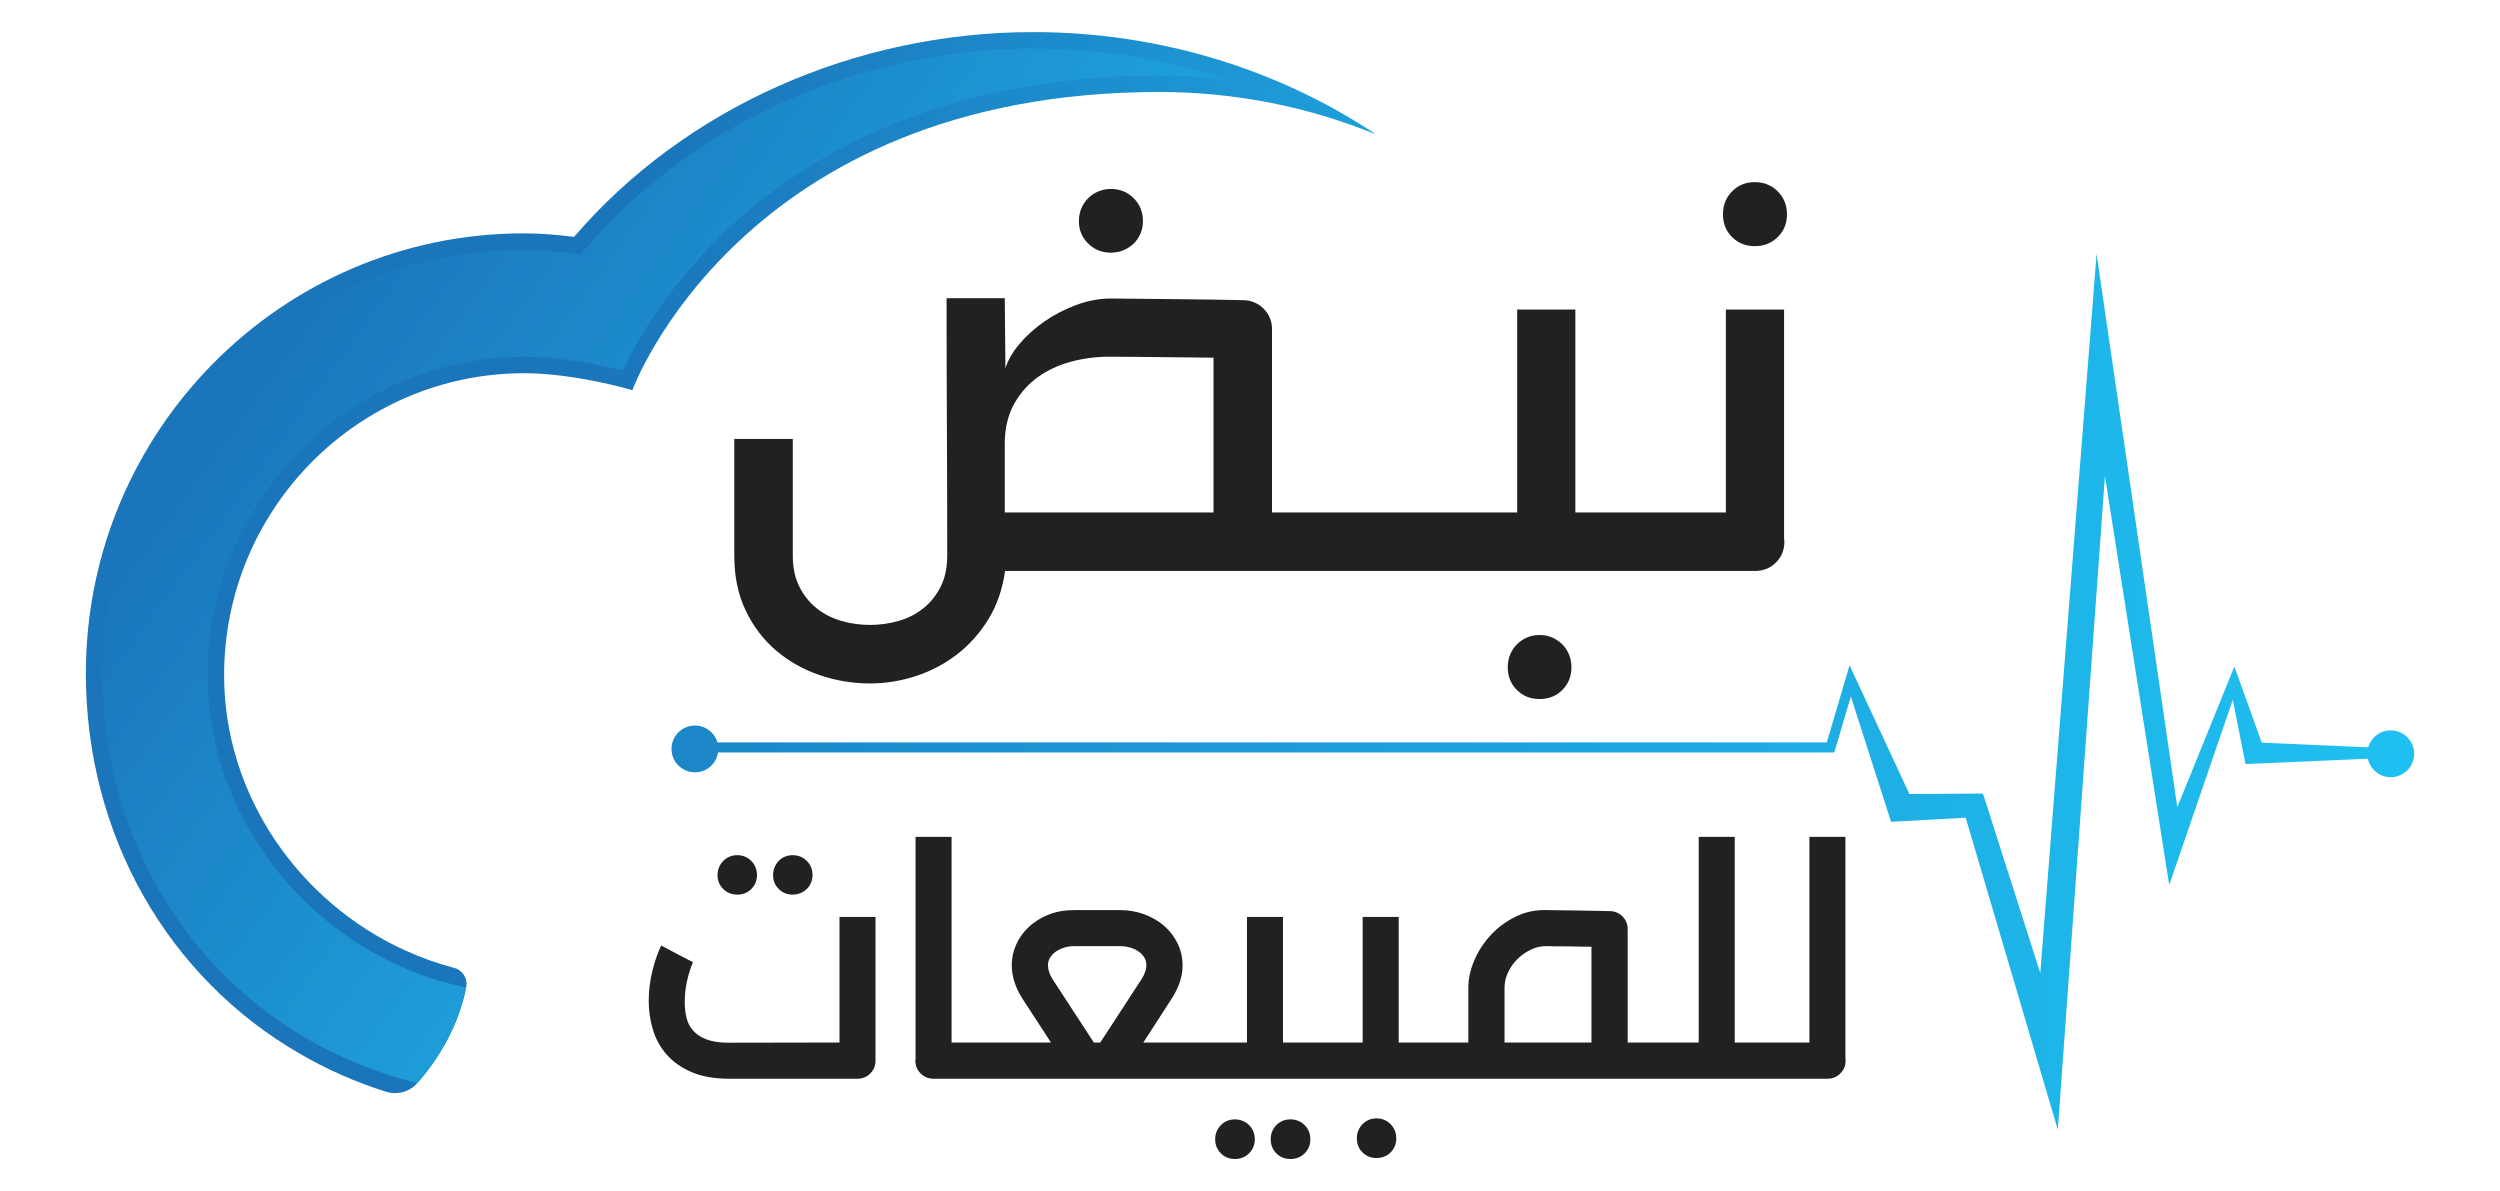 <?xml version="1.0" encoding="utf-8"?>
<!-- Generator: Adobe Illustrator 17.0.0, SVG Export Plug-In . SVG Version: 6.00 Build 0)  -->
<!DOCTYPE svg PUBLIC "-//W3C//DTD SVG 1.1//EN" "http://www.w3.org/Graphics/SVG/1.1/DTD/svg11.dtd">
<svg version="1.1" id="Calque_1" xmlns="http://www.w3.org/2000/svg" xmlns:xlink="http://www.w3.org/1999/xlink" x="0px" y="0px"
	 width="1000px" height="476.444px" viewBox="0 0 1000 476.444" enable-background="new 0 0 1000 476.444" xml:space="preserve">
<g>
	<defs>
		<rect id="SVGID_1_" width="1000" height="476.444"/>
	</defs>
	<clipPath id="SVGID_2_">
		<use xlink:href="#SVGID_1_"  overflow="visible"/>
	</clipPath>
	<path clip-path="url(#SVGID_2_)" fill="#212121" d="M444.301,101.068c1.822,0,3.512-0.325,5.075-0.976
		c1.56-0.65,2.924-1.538,4.096-2.667c1.168-1.125,2.081-2.471,2.732-4.031c0.65-1.56,0.975-3.206,0.975-4.942
		c0-3.641-1.238-6.696-3.707-9.167c-2.473-2.471-5.526-3.708-9.171-3.708c-1.732,0-3.378,0.325-4.938,0.976
		c-1.564,0.651-2.928,1.56-4.1,2.732c-1.168,1.17-2.081,2.535-2.728,4.096c-0.651,1.559-0.976,3.25-0.976,5.071
		c0,3.556,1.235,6.547,3.704,8.973C437.736,99.855,440.746,101.068,444.301,101.068"/>
	<path clip-path="url(#SVGID_2_)" fill="#212121" d="M310.549,260.31c5.071,4.292,10.859,7.543,17.361,9.753
		c6.503,2.211,13.177,3.316,20.028,3.316c6.239,0,12.353-0.974,18.334-2.926c5.985-1.949,11.445-4.811,16.386-8.583
		c4.943-3.771,9.148-8.451,12.617-14.044c3.464-5.593,5.722-12.074,6.76-19.442h123.809h2.728h51.24h1.694h71.262h1.694h47.595
		c3.292,0,6.067-1.127,8.321-3.382c2.254-2.254,3.382-5.027,3.382-8.323c0-0.433-0.043-0.823-0.129-1.169v-91.686H690.35v81.15
		h-35.888h-1.694h-22.625v-81.15h-23.28v81.15h-25.357h-1.694h-51.24h-2.728h-17.037v-73.476c0-1.561-0.305-3.033-0.913-4.423
		c-0.607-1.385-1.43-2.6-2.469-3.64c-1.039-1.041-2.277-1.864-3.707-2.471c-1.431-0.606-2.972-0.91-4.618-0.91
		c-8.755-0.172-17.511-0.303-26.266-0.39c-8.76-0.086-17.558-0.174-26.4-0.26c-4.684,0-9.344,0.868-13.98,2.6
		c-4.641,1.736-8.889,3.947-12.746,6.633c-3.86,2.689-7.176,5.68-9.951,8.974c-2.774,3.295-4.636,6.546-5.589,9.753l-0.262-28.092
		H378.63c0,17.343,0.043,34.529,0.129,51.566c0.086,17.035,0.129,34.182,0.129,51.434c0,4.768-0.866,8.885-2.602,12.353
		c-1.733,3.467-4.029,6.352-6.89,8.648c-2.861,2.297-6.157,3.988-9.885,5.071c-3.727,1.084-7.587,1.627-11.573,1.627
		c-3.904,0-7.717-0.543-11.444-1.627c-3.732-1.083-7.024-2.774-9.884-5.071c-2.862-2.296-5.158-5.181-6.894-8.648
		c-1.733-3.468-2.599-7.585-2.599-12.353v-46.688h-23.41v46.688c0,8.322,1.537,15.669,4.617,22.042
		C301.401,250.686,305.477,256.018,310.549,260.31 M401.906,176.364c0.172-5.722,1.45-10.706,3.837-14.956
		c2.383-4.246,5.506-7.758,9.363-10.533c3.856-2.775,8.258-4.832,13.2-6.177c4.942-1.344,10.1-2.016,15.477-2.016
		c0.345,0,4.009,0.021,10.99,0.065c6.976,0.045,17.185,0.153,30.625,0.325v61.902h-83.492V176.364z"/>
	<path clip-path="url(#SVGID_2_)" fill="#212121" d="M620.843,254.979c-1.517-0.65-3.187-0.976-5.005-0.976
		c-1.822,0-3.492,0.326-5.009,0.976c-1.516,0.65-2.861,1.56-4.029,2.731c-1.172,1.17-2.081,2.537-2.731,4.096
		c-0.651,1.56-0.976,3.251-0.976,5.071c0,3.642,1.215,6.677,3.641,9.105c2.425,2.426,5.463,3.641,9.104,3.641
		c3.641,0,6.675-1.215,9.105-3.641c2.425-2.428,3.64-5.463,3.64-9.105c0-1.82-0.325-3.511-0.975-5.071
		c-0.651-1.559-1.56-2.926-2.732-4.096C623.704,256.539,622.36,255.629,620.843,254.979"/>
	<path clip-path="url(#SVGID_2_)" fill="#212121" d="M701.924,98.465c3.646,0,6.698-1.213,9.171-3.641
		c2.47-2.426,3.704-5.462,3.704-9.102c0-3.643-1.234-6.698-3.704-9.17c-2.473-2.471-5.525-3.705-9.171-3.705
		c-3.641,0-6.674,1.234-9.101,3.705c-2.429,2.472-3.64,5.527-3.64,9.17c0,3.64,1.211,6.676,3.64,9.102
		C695.25,97.252,698.283,98.465,701.924,98.465"/>
	<path clip-path="url(#SVGID_2_)" fill="#212121" d="M294.907,357.843c2.254,0,4.131-0.751,5.632-2.254
		c1.501-1.501,2.254-3.352,2.254-5.554c0-1.126-0.2-2.172-0.604-3.138c-0.4-0.966-0.964-1.811-1.689-2.536s-1.556-1.288-2.497-1.692
		c-0.936-0.401-1.971-0.603-3.096-0.603c-1.128,0-2.163,0.202-3.1,0.603c-0.941,0.404-1.772,0.967-2.497,1.692
		c-0.721,0.725-1.285,1.57-1.689,2.536c-0.403,0.966-0.603,2.012-0.603,3.138c0,2.202,0.752,4.053,2.253,5.554
		C290.772,357.092,292.654,357.843,294.907,357.843"/>
	<path clip-path="url(#SVGID_2_)" fill="#212121" d="M335.796,417.004l-44.836,0.08c-3.488-0.053-6.346-0.523-8.572-1.409
		c-2.226-0.886-3.97-2.066-5.232-3.541c-1.262-1.476-2.12-3.18-2.575-5.112c-0.454-1.931-0.681-3.997-0.681-6.197
		c0-2.951,0.321-5.822,0.963-8.612c0.643-2.791,1.423-5.232,2.336-7.325c-2.308-1.18-4.401-2.268-6.278-3.261
		c-1.881-0.992-4.025-2.132-6.439-3.42c-1.4,2.897-2.58,6.307-3.543,10.222c-0.965,3.917-1.451,7.97-1.451,12.153
		c0,3.757,0.553,7.486,1.65,11.19c1.102,3.702,2.912,7.015,5.436,9.939c2.52,2.926,5.836,5.287,9.939,7.084
		c4.104,1.799,9.187,2.696,15.254,2.696h51.19c2.041,0,3.758-0.697,5.153-2.092c1.395-1.396,2.093-3.113,2.093-5.153v-57.47h-14.407
		V417.004z"/>
	<path clip-path="url(#SVGID_2_)" fill="#212121" d="M313.982,342.669c-0.964,0.404-1.799,0.967-2.497,1.691
		c-0.697,0.726-1.246,1.571-1.649,2.537c-0.4,0.965-0.604,2.012-0.604,3.138c0,2.201,0.752,4.053,2.253,5.554
		c1.505,1.503,3.355,2.254,5.554,2.254c1.129,0,2.175-0.202,3.139-0.604c0.969-0.401,1.811-0.952,2.536-1.65
		c0.725-0.697,1.289-1.53,1.693-2.494c0.4-0.966,0.604-1.986,0.604-3.06c0-2.253-0.764-4.146-2.297-5.675
		c-1.528-1.528-3.421-2.295-5.675-2.295C315.965,342.065,314.946,342.268,313.982,342.669"/>
	<path clip-path="url(#SVGID_2_)" fill="#212121" d="M516.176,447.75c-2.254,0-4.135,0.765-5.636,2.295
		c-1.501,1.528-2.254,3.42-2.254,5.673c0,2.254,0.753,4.133,2.254,5.634c1.501,1.503,3.382,2.255,5.636,2.255
		c2.253,0,4.143-0.752,5.675-2.255c1.528-1.501,2.293-3.38,2.293-5.634c0-2.253-0.765-4.145-2.293-5.673
		C520.319,448.515,518.429,447.75,516.176,447.75"/>
	<path clip-path="url(#SVGID_2_)" fill="#212121" d="M499.632,450.045c-0.721-0.725-1.567-1.289-2.532-1.691
		c-0.968-0.402-2.014-0.604-3.139-0.604c-2.203,0-4.068,0.765-5.597,2.295c-1.528,1.528-2.293,3.42-2.293,5.673
		c0,2.254,0.765,4.133,2.293,5.634c1.529,1.504,3.394,2.256,5.597,2.256c1.125,0,2.171-0.203,3.139-0.604
		c0.965-0.403,1.811-0.966,2.532-1.691c0.725-0.725,1.29-1.558,1.693-2.495c0.4-0.94,0.603-1.973,0.603-3.1
		c0-1.127-0.203-2.173-0.603-3.139C500.922,451.614,500.357,450.768,499.632,450.045"/>
	<path clip-path="url(#SVGID_2_)" fill="#212121" d="M556.219,449.642c-0.726-0.724-1.561-1.288-2.497-1.689
		c-0.941-0.405-1.971-0.604-3.1-0.604c-1.125,0-2.16,0.199-3.1,0.604c-0.937,0.401-1.768,0.965-2.492,1.689
		c-0.726,0.725-1.29,1.569-1.69,2.535c-0.403,0.967-0.603,2.013-0.603,3.14c0,2.254,0.749,4.131,2.253,5.634
		c1.501,1.501,3.378,2.254,5.632,2.254c2.253,0,4.131-0.753,5.636-2.254c1.501-1.503,2.254-3.38,2.254-5.634
		c0-1.127-0.204-2.173-0.605-3.14C557.504,451.211,556.94,450.367,556.219,449.642"/>
	<path clip-path="url(#SVGID_2_)" fill="#212121" d="M738.165,423.524v-88.781h-14.407v82.261h-14.729h-1.128h-14.003v-82.261
		H679.49v82.261h-15.857h-0.565h-11.992v-45.478c0-0.965-0.188-1.878-0.564-2.737c-0.376-0.858-0.886-1.608-1.529-2.254
		c-0.643-0.644-1.407-1.153-2.292-1.528c-0.886-0.376-1.811-0.565-2.78-0.565c-4.185-0.107-8.383-0.187-12.595-0.24
		c-4.214-0.053-8.412-0.108-12.597-0.161c-4.347-0.16-8.439,0.684-12.276,2.534c-3.836,1.852-7.164,4.28-9.978,7.285
		c-2.817,3.007-5.048,6.387-6.682,10.142c-1.638,3.757-2.454,7.46-2.454,11.106v21.896h-12.8h-0.885h-14.168v-50.228h-14.408v50.228
		h-16.739h-0.004h-15.128v-50.228H498.79v50.228h-16.504h-0.239h-24.711l11.186-17.306c3.006-4.615,4.511-9.069,4.511-13.362
		c0-3.272-0.675-6.279-2.015-9.015c-1.34-2.737-3.151-5.083-5.432-7.043c-2.281-1.957-4.938-3.488-7.968-4.587
		c-3.033-1.099-6.239-1.65-9.621-1.65h-18.35c-3.81,0-7.243,0.617-10.304,1.85c-3.057,1.237-5.675,2.873-7.846,4.911
		c-2.176,2.04-3.853,4.386-5.033,7.043c-1.179,2.655-1.771,5.379-1.771,8.17c0,2.2,0.349,4.427,1.046,6.679
		c0.698,2.254,1.827,4.588,3.383,7.004l11.267,17.306h-23.503h-1.607h-14.65v-82.261h-14.407v88.781
		c-0.055,0.213-0.083,0.457-0.083,0.722c0,2.04,0.714,3.757,2.132,5.153c1.423,1.395,3.128,2.092,5.115,2.092h21.893h1.607h85.161
		h0.239h46.039h0.004h45.315h0.885h88.539h0.565h44.268h1.128h21.972c1.983,0,3.689-0.697,5.11-2.092
		c1.423-1.396,2.133-3.113,2.133-5.153C738.244,423.981,738.217,423.737,738.165,423.524 M440.111,417.004h-2.575l-16.422-25.195
		c-1.289-1.983-1.932-3.915-1.932-5.794c0-1.02,0.282-1.999,0.847-2.938c0.564-0.939,1.329-1.744,2.292-2.414
		c0.969-0.673,2.082-1.21,3.34-1.611c1.262-0.402,2.591-0.604,3.986-0.604h18.35c1.234,0,2.485,0.16,3.742,0.483
		c1.263,0.323,2.387,0.804,3.383,1.45c0.991,0.643,1.81,1.435,2.453,2.373c0.647,0.94,0.968,2.026,0.968,3.261
		c0,1.824-0.674,3.756-2.014,5.794L440.111,417.004z M636.587,417.004h-34.772v-21.976c0-2.092,0.47-4.13,1.411-6.115
		c0.937-1.985,2.183-3.743,3.743-5.273c1.556-1.53,3.323-2.778,5.31-3.743c1.988-0.966,4.026-1.449,6.119-1.449h0.564
		c0.267,0,1.097,0.028,2.492,0.08h2.739c1.18,0,2.443,0.014,3.783,0.041c1.34,0.028,2.748,0.054,4.225,0.081
		c1.478,0.028,2.94,0.04,4.386,0.04V417.004z"/>
</g>
<g>
	<defs>
		<polygon id="SVGID_3_" points="835.145,146.095 816.118,389.222 794.251,320.778 793.182,317.428 789.599,317.448 
			763.762,317.597 742.113,271.044 739.823,266.116 738.32,271.207 730.718,296.969 277.971,296.969 277.971,300.983 
			732.217,300.983 733.718,300.983 734.143,299.543 740.328,278.583 755.244,325.038 756.426,328.717 760.477,328.494 
			786.274,327.078 814.034,421.09 823.132,451.904 825.445,419.812 841.977,190.415 865.229,338.36 867.693,354.032 
			872.798,339.148 893.123,279.914 897.557,302.344 898.205,305.624 901.669,305.472 952.951,303.212 952.951,299.198 
			904.704,297.072 895.576,271.686 893.753,266.614 891.762,271.518 870.918,322.882 845.074,145.722 838.632,101.555 		"/>
	</defs>
	<clipPath id="SVGID_4_">
		<use xlink:href="#SVGID_3_"  overflow="visible"/>
	</clipPath>
	
		<linearGradient id="SVGID_5_" gradientUnits="userSpaceOnUse" x1="0" y1="476.447" x2="1" y2="476.447" gradientTransform="matrix(-920.384 -12.486 -12.486 920.384 6931.048 -438232.844)">
		<stop  offset="0" style="stop-color:#1FC3F3"/>
		<stop  offset="1" style="stop-color:#1B75BB"/>
	</linearGradient>
	<polygon clip-path="url(#SVGID_4_)" fill="url(#SVGID_5_)" points="952.827,461.059 273.219,451.84 278.095,92.4 957.703,101.619 	
		"/>
</g>
<g>
	<defs>
		<path id="SVGID_6_" d="M946.93,301.503c0,5.172,4.192,9.364,9.364,9.364s9.365-4.192,9.365-9.364s-4.193-9.365-9.365-9.365
			S946.93,296.331,946.93,301.503"/>
	</defs>
	<clipPath id="SVGID_7_">
		<use xlink:href="#SVGID_6_"  overflow="visible"/>
	</clipPath>
	
		<linearGradient id="SVGID_8_" gradientUnits="userSpaceOnUse" x1="0" y1="476.444" x2="1" y2="476.444" gradientTransform="matrix(-920.384 -12.486 -12.486 920.384 6930.735 -438209.781)">
		<stop  offset="0" style="stop-color:#1FC3F3"/>
		<stop  offset="1" style="stop-color:#1B75BB"/>
	</linearGradient>
	<polygon clip-path="url(#SVGID_7_)" fill="url(#SVGID_8_)" points="965.656,311.121 946.676,310.864 946.933,291.884 
		965.913,292.141 	"/>
</g>
<g>
	<defs>
		<path id="SVGID_9_" d="M268.607,299.571c0,5.171,4.193,9.363,9.364,9.363c5.172,0,9.365-4.192,9.365-9.363
			c0-5.173-4.193-9.365-9.365-9.365C272.8,290.206,268.607,294.398,268.607,299.571"/>
	</defs>
	<clipPath id="SVGID_10_">
		<use xlink:href="#SVGID_9_"  overflow="visible"/>
	</clipPath>
	
		<linearGradient id="SVGID_11_" gradientUnits="userSpaceOnUse" x1="0" y1="476.444" x2="1" y2="476.444" gradientTransform="matrix(-920.384 -12.486 -12.486 920.384 6930.637 -438202.5)">
		<stop  offset="0" style="stop-color:#1FC3F3"/>
		<stop  offset="1" style="stop-color:#1B75BB"/>
	</linearGradient>
	<polygon clip-path="url(#SVGID_10_)" fill="url(#SVGID_11_)" points="287.332,309.188 268.353,308.931 268.61,289.952 
		287.59,290.209 	"/>
</g>
<g>
	<defs>
		<path id="SVGID_12_" d="M229.629,94.748c-7.264-0.924-13.886-1.405-20.147-1.405c-96.64,0-175.141,78.982-175.141,176.024
			c0,64.895,32.95,121.723,85.484,152.064c10.747,6.28,22.338,11.409,34.608,15.266c4.453,1.401,9.351,0.071,12.458-3.412
			l0.05-0.055c11.559-13.244,17.137-26.567,19.505-38.248l0.014-0.065c0.754-3.47-1.394-6.869-4.828-7.767
			c-6.812-1.778-13.394-4.15-19.708-7.056h-0.04c-42.139-19.224-72.239-61.885-72.239-109.965c0-66.66,53.738-120.68,119.757-120.84
			c20.708-0.041,43.544,6.782,43.544,6.782S296.491,36.796,463.805,36.796c30.622,0,59.879,6.059,86.607,16.976
			c-39.089-26.086-86.808-40.936-137.134-40.936C341.841,12.836,273.735,43.337,229.629,94.748"/>
	</defs>
	<clipPath id="SVGID_13_">
		<use xlink:href="#SVGID_12_"  overflow="visible"/>
	</clipPath>
	
		<linearGradient id="SVGID_14_" gradientUnits="userSpaceOnUse" x1="0" y1="476.448" x2="1" y2="476.448" gradientTransform="matrix(-508.415 -120.748 -120.748 508.415 58260.508 -241903.75)">
		<stop  offset="0" style="stop-color:#1FC3F3"/>
		<stop  offset="1" style="stop-color:#1B75BB"/>
	</linearGradient>
	<polygon clip-path="url(#SVGID_13_)" fill="url(#SVGID_14_)" points="522.857,554.12 -61.266,415.391 61.896,-103.186 
		646.019,35.543 	"/>
</g>
<g>
	<defs>
		<path id="SVGID_15_" d="M234.645,99.001l-2.327,2.69l-3.492-0.402c-7.063-0.923-13.364-1.324-19.344-1.324
			c-92.948,0-168.559,76.012-168.559,169.402c0,64.333,32.99,118.593,83.839,147.207c13.002,7.305,27.129,12.963,42.179,16.656
			c11.559-13.244,17.137-26.567,19.505-38.248c-10.315-2.086-20.228-5.457-29.579-9.952
			c-43.183-20.789-73.804-65.055-73.804-114.901c0-70.113,56.668-127.262,126.54-127.422c15.25,0,31.223,3.411,39.53,5.498
			c4.777-10.314,17.258-33.391,41.98-56.588c29.899-28.013,84.078-61.403,172.692-61.403c8.829,0,17.618,0.482,26.327,1.445
			c-24.441-8.067-50.326-12.241-76.854-12.241C344.168,19.418,277.387,49.156,234.645,99.001"/>
	</defs>
	<clipPath id="SVGID_16_">
		<use xlink:href="#SVGID_15_"  overflow="visible"/>
	</clipPath>
	
		<linearGradient id="SVGID_17_" gradientUnits="userSpaceOnUse" x1="0" y1="476.503" x2="1" y2="476.503" gradientTransform="matrix(-352.693 -257.371 -257.371 352.693 123108.055 -167683.891)">
		<stop  offset="0" style="stop-color:#1FC3F3"/>
		<stop  offset="1" style="stop-color:#1B75BB"/>
	</linearGradient>
	<polygon clip-path="url(#SVGID_16_)" fill="url(#SVGID_17_)" points="334.043,647.129 -156.121,289.441 197.012,-194.481 
		687.176,163.207 	"/>
</g>
</svg>
